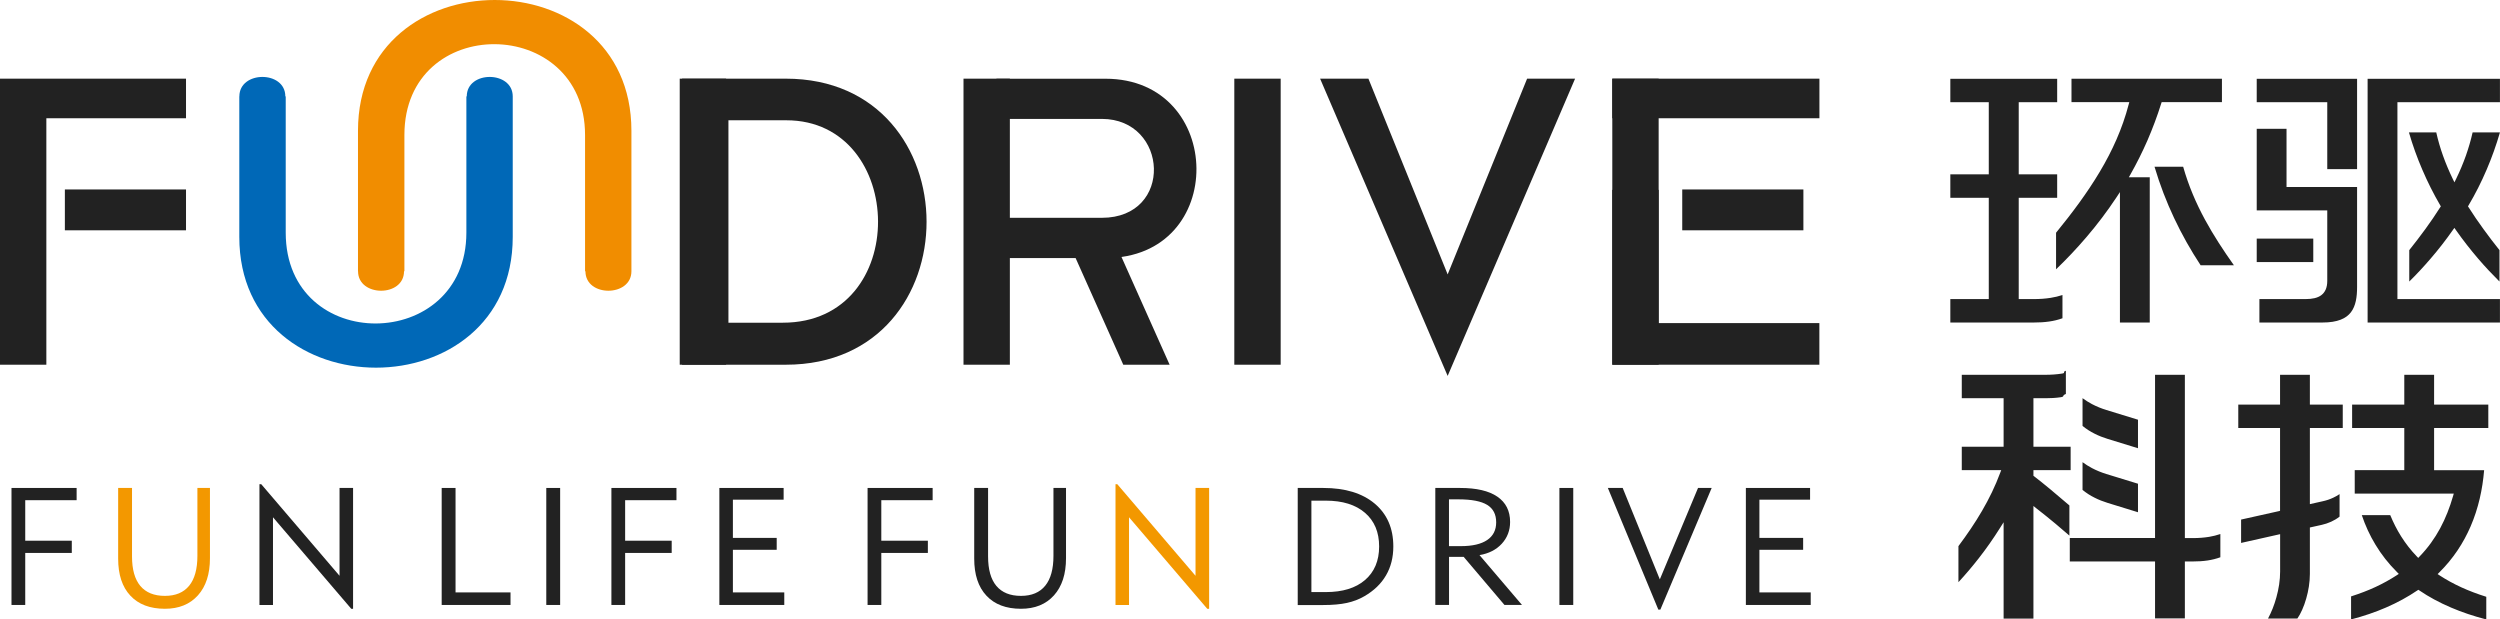 <svg width="222" height="55" viewBox="0 0 222 55" fill="none" xmlns="http://www.w3.org/2000/svg">
<g clip-path="url(#clip0_422_3383)">
<path fill-rule="evenodd" clip-rule="evenodd" d="M182.671 6.997H173.189V9.078H176.603V15.482H173.189V17.562H176.603V26.558H173.189V28.639H180.621C181.068 28.639 181.521 28.616 181.962 28.552C182.369 28.494 182.764 28.401 183.147 28.261V26.198C182.81 26.309 182.462 26.39 182.102 26.448C181.62 26.524 181.121 26.558 180.627 26.558H179.263V17.562H182.677V15.482H179.263V9.078H182.677V6.997H182.671ZM182.537 46.515C182.967 46.876 183.385 47.23 183.762 47.561V44.882C183.158 44.365 182.595 43.888 182.079 43.458C181.539 43.011 181.062 42.627 180.639 42.302L180.569 42.25V41.75H183.873V39.669H180.569V35.363H181.637C182.084 35.363 182.537 35.34 182.978 35.276C183.385 35.218 183.066 35.125 183.449 34.985V32.922C183.112 33.032 183.472 33.114 183.118 33.172C182.636 33.248 182.137 33.282 181.637 33.282H174.206V35.363H177.921V39.669H174.206V41.75H177.707L177.619 41.982C177.184 43.156 176.638 44.278 176.005 45.364C175.384 46.434 174.676 47.468 173.909 48.497V51.699C174.536 51.019 175.14 50.31 175.715 49.572C176.383 48.718 177.01 47.823 177.602 46.881L177.921 46.376V54.93H180.569V44.934L180.848 45.155C181.411 45.591 181.991 46.062 182.537 46.515ZM209.727 45.742C210.035 46.655 210.435 47.538 210.952 48.386C211.469 49.241 212.102 50.054 212.862 50.81L213.013 50.961L212.839 51.077C212.258 51.455 211.625 51.809 210.935 52.129C210.273 52.437 209.553 52.71 208.775 52.96V55.006C209.901 54.709 210.929 54.361 211.864 53.954C212.903 53.506 213.826 52.995 214.65 52.437L214.749 52.373L214.848 52.437C215.678 53.001 216.607 53.506 217.658 53.954C218.604 54.361 219.644 54.709 220.782 55.006V52.995C219.986 52.745 219.249 52.466 218.575 52.158C217.867 51.833 217.223 51.478 216.636 51.095L216.462 50.978L216.613 50.827C217.855 49.595 218.755 48.212 219.388 46.748C220.079 45.15 220.451 43.453 220.59 41.756H216.148V38.007H220.962V35.927H216.148V33.282H213.501V35.927H208.868V38.007H213.501V41.75H209.1V43.83H217.896L217.832 44.051C217.542 45.056 217.17 46.015 216.688 46.91C216.201 47.811 215.603 48.648 214.859 49.415L214.738 49.543L214.616 49.415C214.076 48.857 213.617 48.259 213.216 47.625C212.839 47.027 212.525 46.399 212.253 45.742H209.727ZM202.342 45.394L199.009 46.138V48.212L202.475 47.433V50.752C202.475 51.507 202.353 52.298 202.144 53.041C201.958 53.727 201.697 54.372 201.401 54.924H204.008C204.298 54.506 204.589 53.873 204.792 53.152C204.989 52.472 205.117 51.711 205.117 50.961V46.841L206.168 46.608C206.446 46.544 206.725 46.457 207.004 46.329C207.259 46.213 207.509 46.068 207.753 45.876V43.877C207.573 43.999 207.393 44.103 207.201 44.191C206.888 44.342 206.563 44.446 206.237 44.516L205.117 44.766V38.007H208.037V35.927H205.117V33.282H202.469V35.927H198.759V38.007H202.469V45.359L202.342 45.394ZM189.847 42.953L187.048 42.093C186.613 41.959 186.178 41.785 185.76 41.564C185.475 41.413 185.196 41.238 184.929 41.041V43.505C185.272 43.784 185.626 44.01 185.992 44.191C186.375 44.388 186.764 44.533 187.153 44.656L189.853 45.487V42.953H189.847ZM189.847 37.269L187.048 36.409C186.613 36.275 186.178 36.101 185.76 35.88C185.475 35.729 185.196 35.555 184.929 35.357V37.821C185.272 38.1 185.626 38.327 185.992 38.507C186.375 38.705 186.764 38.85 187.153 38.972L189.853 39.803V37.269H189.847ZM194.016 33.282V47.782H194.747C195.223 47.782 195.705 47.747 196.17 47.672C196.512 47.614 196.849 47.532 197.168 47.422V49.485C196.803 49.618 196.419 49.712 196.036 49.77C195.612 49.834 195.177 49.857 194.747 49.857H194.016V54.913H191.368V49.857H183.797V47.776H191.368V33.282H194.016ZM220.822 15.046C221.269 14 221.664 12.902 221.995 11.757H219.568C219.411 12.46 219.208 13.14 218.976 13.808C218.726 14.511 218.436 15.203 218.111 15.871L217.954 16.191L217.797 15.871C217.472 15.197 217.182 14.511 216.932 13.808C216.694 13.14 216.497 12.46 216.34 11.757H213.913C214.244 12.902 214.639 13.994 215.092 15.046C215.568 16.162 216.102 17.219 216.694 18.236L216.746 18.324L216.688 18.411C216.276 19.062 215.835 19.707 215.365 20.352C214.906 20.98 214.43 21.601 213.942 22.212V25.001C214.592 24.362 215.219 23.688 215.823 22.984C216.52 22.177 217.182 21.328 217.809 20.433L217.948 20.236L218.088 20.433C218.715 21.328 219.382 22.177 220.073 22.984C220.677 23.688 221.31 24.362 221.954 25.001V22.212C221.467 21.601 220.991 20.98 220.538 20.352C220.067 19.707 219.626 19.062 219.214 18.411L219.156 18.324L219.208 18.236C219.812 17.219 220.346 16.162 220.822 15.046ZM209.309 25.483V16.603H203.044V11.437H200.397V18.684H206.661V24.943C206.661 25.541 206.476 25.948 206.133 26.21C205.802 26.46 205.326 26.558 204.734 26.558H200.635V28.639H206.243C207.567 28.639 208.333 28.29 208.763 27.727C209.199 27.157 209.309 26.361 209.309 25.483ZM221.995 26.558V28.639H210.244V6.997H221.995V9.078H212.891V26.558H221.995ZM205.419 21.189V23.269H200.397V21.189H205.419ZM209.309 15.017H206.661V9.078H200.397V6.997H209.309V15.017ZM191.322 14.808C191.798 16.412 192.384 17.928 193.064 19.37C193.76 20.846 194.55 22.241 195.415 23.554H198.37C197.436 22.235 196.565 20.91 195.804 19.509C195.014 18.05 194.347 16.51 193.865 14.808H191.322ZM190.898 15.749V28.639H188.25V17.057L187.937 17.533C187.112 18.777 186.218 19.957 185.272 21.061C184.413 22.066 183.513 23.019 182.578 23.914V20.666C184.024 18.893 185.347 17.121 186.456 15.261C187.577 13.384 188.465 11.42 189.023 9.287L189.081 9.072H183.948V6.991H197.308V9.072H191.955L191.914 9.194C191.56 10.327 191.148 11.414 190.695 12.466C190.236 13.512 189.731 14.523 189.185 15.488L189.04 15.743H190.898V15.749Z" fill="#222222"/>
<path d="M128.552 33.381L117.225 6.985H121.515L128.552 24.367L135.607 6.985H139.868L128.552 33.381Z" fill="#222222"/>
<path d="M113.724 6.985H109.607V32.387H113.724V6.985Z" fill="#222222"/>
<path d="M60.568 32.387V6.985H69.777C86.423 6.985 86.469 32.387 69.777 32.387H60.568ZM64.685 28.656H69.516C80.936 28.656 80.535 10.681 69.829 10.681H64.685V28.656Z" fill="#222222"/>
<path d="M31.795 24.089C31.795 26.384 35.877 26.402 35.877 24.089H35.911V11.989C35.911 1.145 51.953 1.325 51.953 11.989V24.089H51.988C51.988 26.402 56.07 26.384 56.07 24.089V11.611C56.07 -3.87 31.789 -3.87 31.789 11.611V24.089H31.795Z" fill="#F18D00"/>
<path d="M89.675 6.985H85.559V32.387H89.675V6.985Z" fill="#222222"/>
<path d="M88.484 10.559H97.844C103.766 10.559 104.248 19.341 97.844 19.341H88.484V22.915H98.169C109.073 22.915 108.8 6.991 98.169 6.991H88.484V10.559Z" fill="#222222"/>
<path fill-rule="evenodd" clip-rule="evenodd" d="M94.527 20.706H98.644L103.863 32.388H99.747L94.527 20.706Z" fill="#222222"/>
<path d="M21.256 8.56C21.256 6.265 25.337 6.247 25.337 8.56H25.372V20.66C25.372 31.504 41.414 31.324 41.414 20.66V8.56H41.449C41.449 6.247 45.531 6.265 45.531 8.56V21.038C45.531 36.519 21.25 36.519 21.25 21.038V8.56H21.256Z" fill="#0068B7"/>
<path d="M64.476 6.985H60.359V32.387H64.476V6.985Z" fill="#222222"/>
<path d="M147.288 6.985H143.172V32.387H147.288V6.985Z" fill="#222222"/>
<path d="M143.172 32.387V16.859H147.288V20.485V28.691H161.56V32.387H143.172ZM143.172 10.501V6.985H161.565V10.501H149.634H147.294H143.172Z" fill="#222222"/>
<path d="M16.518 16.824H5.76V20.451H16.518V16.824Z" fill="#222222"/>
<path d="M0 32.387V6.985H16.518V10.501H4.116V12.454V16.824V20.451V24.67V32.387H0Z" fill="#222222"/>
<path d="M160.141 16.824H149.383V20.451H160.141V16.824Z" fill="#222222"/>
<path d="M155.033 53.721V43.331H160.735V44.371H156.235V47.765H160.119V48.822H156.235V52.606H160.793V53.721H155.033Z" fill="#222222"/>
<path d="M147.44 54.134H147.26L142.777 43.331H144.095L147.393 51.449L150.784 43.331H151.997L147.44 54.134Z" fill="#222222"/>
<path d="M139.705 43.331H138.475V53.721H139.705V43.331Z" fill="#222222"/>
<path d="M128.674 48.497H129.725C130.747 48.497 131.525 48.317 132.059 47.956C132.593 47.596 132.861 47.073 132.861 46.382C132.861 45.673 132.593 45.161 132.065 44.836C131.537 44.51 130.683 44.342 129.516 44.342H128.669V48.497H128.674ZM127.455 53.721V43.331H129.656C131.107 43.331 132.21 43.586 132.965 44.103C133.72 44.621 134.097 45.37 134.097 46.352C134.097 47.102 133.848 47.747 133.36 48.282C132.866 48.817 132.21 49.154 131.38 49.293L135.154 53.721H133.598L129.975 49.45H128.674V53.721H127.455Z" fill="#222222"/>
<path d="M115.238 53.721V43.331H117.508C119.448 43.331 120.969 43.795 122.072 44.719C123.175 45.649 123.727 46.916 123.727 48.526C123.727 49.491 123.512 50.351 123.076 51.095C122.641 51.844 122.002 52.455 121.16 52.943C120.684 53.222 120.162 53.419 119.599 53.541C119.035 53.663 118.339 53.727 117.508 53.727H115.238V53.721ZM116.452 52.577H117.729C119.221 52.577 120.382 52.222 121.213 51.507C122.043 50.792 122.467 49.799 122.467 48.526C122.467 47.253 122.049 46.26 121.213 45.539C120.377 44.818 119.215 44.458 117.729 44.458H116.452V52.577Z" fill="#222222"/>
<path d="M99.057 53.722V42.994H99.213L106.163 51.13V43.331H107.371V54.059H107.203L100.258 45.934V53.722H99.057Z" fill="#F39800"/>
<path d="M87.741 43.331V49.409C87.741 50.566 87.984 51.438 88.478 52.03C88.972 52.617 89.697 52.914 90.661 52.914C91.613 52.914 92.327 52.611 92.815 52.013C93.303 51.414 93.547 50.531 93.547 49.363V43.331H94.662V49.566C94.662 50.973 94.307 52.071 93.593 52.867C92.879 53.663 91.904 54.059 90.661 54.059C89.337 54.059 88.315 53.669 87.596 52.896C86.87 52.123 86.51 51.025 86.51 49.601V43.331H87.741Z" fill="#222222"/>
<path d="M77.041 53.721V43.331H82.818V44.417H78.26V48.015H82.394V49.101H78.26V53.721H77.041Z" fill="#222222"/>
<path d="M63.879 53.721V43.331H69.586V44.371H65.081V47.765H68.971V48.822H65.081V52.606H69.644V53.721H63.879Z" fill="#222222"/>
<path d="M54.293 53.721V43.331H60.07V44.417H55.512V48.015H59.646V49.101H55.512V53.721H54.293Z" fill="#222222"/>
<path d="M49.741 43.331H48.51V53.721H49.741V43.331Z" fill="#222222"/>
<path d="M39.221 53.721V43.331H40.452V52.606H45.334V53.721H39.221Z" fill="#222222"/>
<path d="M23.039 53.722V42.994H23.196L30.151 51.13V43.331H31.353V54.059H31.191L24.241 45.934V53.722H23.039Z" fill="#222222"/>
<path d="M11.723 43.331V49.409C11.723 50.566 11.967 51.438 12.46 52.03C12.954 52.617 13.68 52.914 14.643 52.914C15.596 52.914 16.31 52.611 16.798 52.013C17.285 51.414 17.529 50.531 17.529 49.363V43.331H18.644V49.566C18.644 50.973 18.29 52.071 17.576 52.867C16.861 53.663 15.886 54.059 14.643 54.059C13.32 54.059 12.298 53.669 11.578 52.896C10.852 52.123 10.492 51.025 10.492 49.601V43.331H11.723Z" fill="#F39800"/>
<path d="M1.021 53.721V43.331H6.804V44.417H2.241V48.015H6.375V49.101H2.241V53.721H1.021Z" fill="#222222"/>
</g>
<defs>
<clipPath id="clip0_422_3383">
<rect width="222" height="55" fill="white"/>
</clipPath>
</defs>
</svg>
